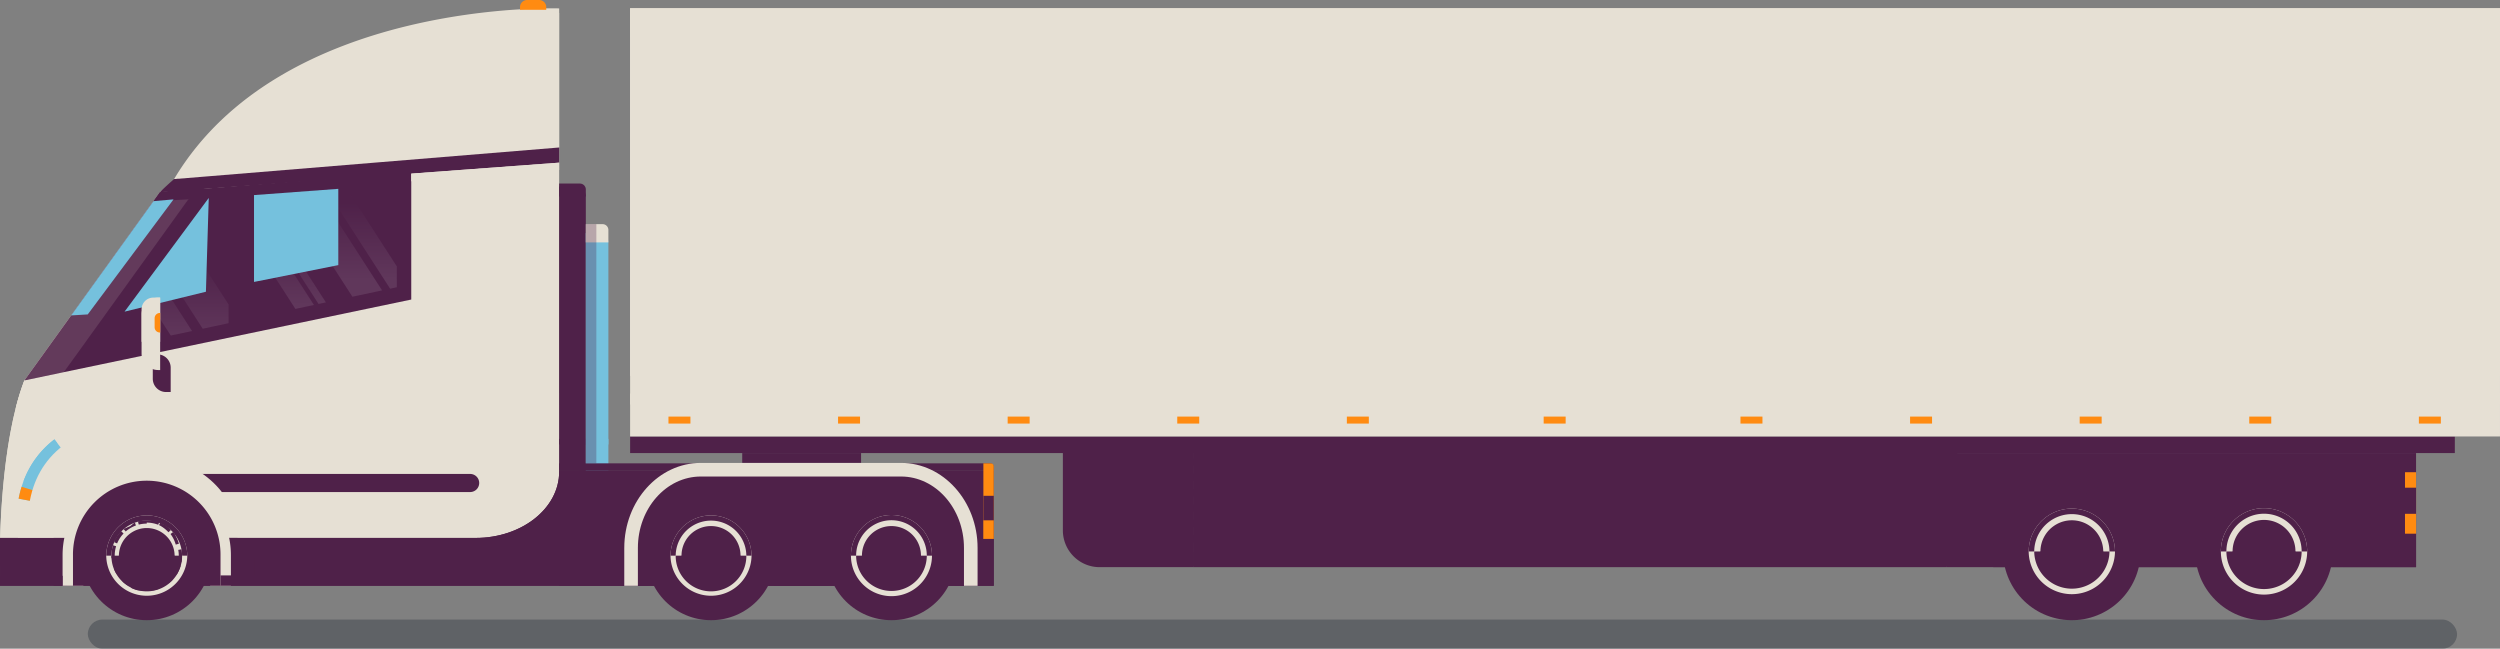 <svg xmlns="http://www.w3.org/2000/svg" xmlns:xlink="http://www.w3.org/1999/xlink" width="593.223" height="153.923" viewBox="0 0 593.223 153.923"><rect x="0" y="0" width="593.223" height="153.923" fill="#808080" stroke="none"/><defs/><defs><linearGradient id="a" x1=".5" x2=".5" y1=".905" y2=".153" gradientUnits="objectBoundingBox"><stop offset="0" stop-color="#fff"/><stop offset="1" stop-color="#4f2149"/></linearGradient><linearGradient id="b" x1=".5" x2=".5" y1=".842" y2=".129" xlink:href="#a"/><linearGradient id="c" x1=".5" x2=".5" y1="1.087" y2=".308" xlink:href="#a"/><linearGradient id="d" x1=".5" x2=".5" y1="1.061" y2="-.15" xlink:href="#a"/><linearGradient id="g" x1=".5" x2=".5" y1="1.017" y2=".245" xlink:href="#a"/><linearGradient id="h" x1=".5" x2=".5" y1=".977" y2=".231" xlink:href="#a"/><style>.b{fill:#4f2149}.c{fill:#e6e0d4}.d{fill:#75c1dd}.e{fill:#ff8b11}.j,.k{mix-blend-mode:screen;isolation:isolate;opacity:.1}.j{fill:url(#c)}.k{fill:url(#d)}</style></defs><g transform="translate(-.967)"><rect width="562.198" height="6.904" fill="#2e3540" opacity=".4" rx="3.452" transform="translate(21.802 147.019)"/><path d="M284.06 107.466h181.359v27.006H284.06z" class="b"/><path d="M281.531 126.952h181.293v1.782H281.531zm0-3.637h181.293v1.782H281.531zm0-3.638h181.293v1.782H281.531zm0-3.637h181.293v1.782H281.531zm0-3.637h181.293v1.782H281.531zm0-3.637h181.293v1.782H281.531z" class="b"/><path d="M.969 129.98l132.679 1.556V3.065s-59.6 15.26-94.744 42.537L6.835 90.149l-.085.117a58.132 58.132 0 00-2.078 6.691C.969 111.65.969 129.98.969 129.98z" class="c"/><path d="M133.651 34.995v-33s-65.842-2.33-91.375 40.5zM4.672 96.965l112.794-23.93a7.568 7.568 0 006-7.4L6.837 90.16l-.085.117a58.132 58.132 0 00-2.08 6.688z" class="c"/><path d="M.969 129.98l7.788.093c.015-2.489.319-25.354 5.8-39.6l1.556-2.162-9.359 1.96C.969 105.31.969 129.98.969 129.98z" class="c"/><path d="M133.648 93.251s-93.959 1.886-109.534 5.027-22.422 12.609-22.422 26.847v6.723h131.956z" class="c"/><path d="M5.388 118.318l3.82.731a20.891 20.891 0 01.63-2.489l.008-.032a18.489 18.489 0 016.411-9.188l-1.665-2.155-.708-.926a22.06 22.06 0 00-7.344 9.959c-.164.42-.312.856-.444 1.291a24.343 24.343 0 00-.708 2.809z" class="d"/><path d="M5.388 118.318l3.82.731a20.891 20.891 0 01.63-2.489l-.024.075-3.718-1.126a24.343 24.343 0 00-.708 2.809z" class="e"/><path d="M133.651 96.043s-89.684 1.4-104.466 4.218-21.609 11.512-21.609 23.984v7.6h126.075z" class="c"/><path d="M57.313 40.848h.916v86.799h-.916zm.916 0h.916v86.799h-.916zm39.402-.025h.916v86.811h-.916zm-.916 0h.916v86.811h-.916z" class="c"/><path d="M44.673 116.758h67.855a2.149 2.149 0 002.149-2.149 2.149 2.149 0 00-2.149-2.148H44.673z" class="b"/><path d="M13.668 134.313h5.388v-6.948c0-7.909 7.373-14.344 16.435-14.344s16.434 6.435 16.434 14.344v6.945h5.388v-6.945c0-10.5-9.79-19.047-21.822-19.047s-21.823 8.545-21.823 19.047z" class="c"/><path d="M113.825 127.646h19.823v-15.681c0 8.656-8.877 15.681-19.823 15.681zM6.75 90.272l9.359-1.961 82.444-17.232V40.846l-50.912 4.061-8.737.7z" class="b"/><path d="M61.24 46.291v29.113l3.54-.755 4.209-.9 1.042-.226 1.027-.218.653-.14 3.75-.8 1.089-.233 1.167-.249.583-.124 6.154-1.315.132-.031 1.688-.358 4.2-.895 1.159-.249 1.9-.4 1.595-.342V43.786l-4.652.342-4.2.311-1.82.132-1.284.093-4.769.358-.685.047-1.385.1-4.621.35-1.68.117-1.042.078-.3.023-3.906.288-2.917.218zm-37.764 37.18l1.354-.288 4.831-1.035 6.348-1.354 4.839-1.035.638-.14 1.766-.373 3.291-.7 2.521-.545 2.482-.529 3.664-.786V46.735l-3.664.179-1.042.054-6.193 8.363-1.058 1.432-2.4 3.244-1.813 2.443-1.533 2.069-1.494 2.023-1.579 2.132-4.769 6.442-4.831 6.527z" class="b"/><path fill="#e6e0d4" d="M6.749 90.271l7.491-1.57.8-.167 1.07-.225 4.517-6.25 1.5-2.1.817-1.129 1.893-2.619 2.5-3.48 2.328-3.226 6.346-8.809 4.84-6.712 2.4-3.34 3.577-4.963c.242-.237.5-.49.747-.716l.006-.005-8.675.645-2.9 4.023-6.346 8.814-4.829 6.712-1.258 1.742-.635.882-4.576 6.357-1.512 2.092-2.828 3.936-2.786 3.873z" opacity=".13" style="isolation:isolate;mix-blend-mode:screen"/><path d="M133.648 44.279h3.968a2.36 2.36 0 012.36 2.36v65.093h-6.328V44.279zM.969 127.646H152.18v11.335H.969z" class="b"/><path d="M13.676 127.645h3.164v11.339h-3.164zm119.972-15.916h103.128v27.277H133.648z" class="b"/><path d="M54.76 127.646l1 8.892h5.6v-4.31l52.816.506 14.526-.972 7.841-8.294 4.606-11.74h-7.5v.234c0 8.659-8.877 15.684-19.823 15.684z" class="b"/><path d="M54.76 127.646h2.553v10.139H54.76zm65.571 3.49c9.905 0 17.962-6.841 17.962-19.4h4.18s-.33 21.583-21.654 21.583H62.394a1.062 1.062 0 01-1.033-1.089 1.062 1.062 0 011.033-1.09z" class="b"/><path d="M15.818 138.984h4.931v-7.282a15.04 15.04 0 1130.079 0v7.282h4.931v-7.282a19.97 19.97 0 10-39.941 0z" class="c"/><path d="M18.284 131.702a17.505 17.505 0 1135.009 0v7.282H18.284z" class="b"/><circle cx="15.319" cy="15.319" r="15.319" class="b" transform="translate(20.47 116.527)"/><path d="M35.79 116.528a15.319 15.319 0 0115.316 15.32h-1.972a13.346 13.346 0 10-26.692 0H20.47a15.32 15.32 0 0115.32-15.32z" class="b"/><path d="M26.175 131.823v.025a9.616 9.616 0 0019.231 0v-.025a9.616 9.616 0 00-19.231 0z" class="c"/><path d="M26.175 131.823v.025h19.236v-.025a9.616 9.616 0 00-19.231 0z" class="b"/><path d="M27.411 131.828v.02a8.383 8.383 0 1016.765 0v-.02a8.383 8.383 0 00-16.765 0z" class="c"/><path d="M27.411 131.848a8.383 8.383 0 1016.765 0z" class="b"/><path d="M35.786 123.465h1.167l.042.006h.037l.054.008h.018l.06.01h.024l.072.012.071.013h.024q.286.054.565.127l.07.018.069.019h.023l.046.013h.034l.045.014h.034l.039.012h.039l.027.009h.187l.024.008h.036l.036.013h.021q.068.024.135.051l-.282.725a7.593 7.593 0 00-2.759-.515v-.543zm3.752.883l.018.009h.071l.034.018h.026l.022.012h.025l.017.009h.015l.021.013h.036l.042.027h.05l.011.007.062.042h.045a8.46 8.46 0 011.479 1.29l-.577.523a7.586 7.586 0 00-2.236-1.7l.348-.7zm2.96 2.471l.03.04v.015l.029.041v.02l.021.03v.01l.007.011v.005l.01.016v.02l.013.022v.02l.029.049v.025l.053.094.006.011a8.352 8.352 0 01.723 1.775l-.75.208a7.54 7.54 0 00-1.241-2.516l.622-.467zm1.542 3.533v.049a8.506 8.506 0 01.123 1.355v.062a8.5 8.5 0 01-.127 1.477v.009l-.024.132-.764-.147a7.7 7.7 0 00.139-1.469 7.579 7.579 0 00-.121-1.34l.766-.138zm-.95 3.632l.747.218a8.36 8.36 0 01-.8 1.865v.041l-.035.06v.03l-.02.032v.025l-.007.01v.005l-.007.01-.012.018v.005l-.02.028-.014.019-.006.008-.616-.475a7.552 7.552 0 001.272-2.5zm-1.728 3.04l.569.53q-.154.166-.318.325l-.012.011h-.005l-.054.049h-.015c-.074.064-.148.126-.223.188l-.018.015-.113.091h-.025l-.067.052h-.03l-.048.036-.014.01h-.005l-.02.014h-.02l-.058.037h-.057l-.108.066H40.7l-.13.076h-.022l-.011.006-.1.056h-.056l-.061.033h-.036l-.011.006h-.04l-.011.005-.339-.7a7.581 7.581 0 002.257-1.67zm-2.905 1.948l.272.729a8.253 8.253 0 01-1.237.356h-.011l-.034.007h-.024l-.027.006h-.03l-.022.005h-1.663l.009-.778h.1a7.592 7.592 0 002.671-.481zm-6.159-.365a7.507 7.507 0 002.687.8l-.081.774a9.401 9.401 0 01-.235-.028h-.024l-.074-.011h-.037l-.06-.009h-.05l-.048-.008h-.061l-.042-.007h-.061l-.036-.007h-.067l-.041-.009h-.057l-.041-.009h-.06l-.042-.01h-.054l-.047-.011h-.053l-.053-.013h-.047l-.053-.014h-.041l-.082-.024a8.33 8.33 0 01-1.242-.473h-.016l-.058-.029h-.015l-.026-.013h-.037l.358-.691zm-2.654-2.28a7.609 7.609 0 002.044 1.927l-.421.654a8.18 8.18 0 01-.808-.59h-.005l-.091-.076-.009-.008h-.02l-.047-.042-.018-.017h-.005l-.018-.018v-.005h-.005l-.007-.008-.011-.012-.039-.046v-.01a9.057 9.057 0 01-.266-.346l.628-.459zm-1.354-3.223a7.539 7.539 0 00.965 2.635l-.668.4a8.3 8.3 0 01-.49-.957v-.016l-.031-.073v-.026l-.018-.044v-.027l-.011-.027v-.052l-.005-.015v-.067l-.005-.014v-.528l-.005-.015v-.077l-.008-.028v-.059l-.011-.041v-.047a8.282 8.282 0 01-.159-.742l.768-.128zm-.515-3.72l.744.228a7.639 7.639 0 00-.333 2.235c0 .187.007.372.02.556l-.776.056a9.87 9.87 0 01-.016-.289v-.317a8.435 8.435 0 01.353-2.418v-.039zm1.951-3.325l.563.537a7.6 7.6 0 00-1.532 2.353l-.719-.3c.058-.14.12-.279.185-.416v-.03l.011-.023v-.13l.022-.042v-.025l.058-.106a8.388 8.388 0 011.263-1.713zm3.231-2.1l.262.733a7.564 7.564 0 00-2.42 1.421l-.51-.587.023-.02.019-.016h.01l.02-.015h.02l.031-.023h.005l.03-.022h.015l.026-.018h.02l.016-.011.01-.007h.03l.027-.017h.01l.022-.013h.016l.011-.007h.017l.018-.011h.035l.042-.023h.045l.087-.044a8.384 8.384 0 01.966-.418zm2.829-.49v.778a7.612 7.612 0 00-1.893.238l-.193-.754a8.338 8.338 0 011.735-.254h.351z" class="b"/><path d="M29.178 131.83v.018a6.613 6.613 0 1013.225 0v-.018a6.613 6.613 0 00-13.225 0z" class="b"/><path d="M29.178 131.848a6.613 6.613 0 1013.225 0z" class="b"/><path d="M30.499 131.835v.011a5.291 5.291 0 1010.581 0v-.011a5.291 5.291 0 00-10.581 0zm119.215 7.149h4.93v-7.282a15.04 15.04 0 1130.079 0v7.282h4.931v-7.282a19.97 19.97 0 10-39.94 0zm42.814 0h4.931v-7.282a15.04 15.04 0 1130.079 0v7.282h4.93v-7.282a19.97 19.97 0 10-39.94 0z" class="b"/><path d="M169.387 111.962h43.742a17.388 17.388 0 0117.388 17.388v9.632h-78.518v-9.632a17.388 17.388 0 0117.388-17.388z" class="b"/><path d="M152.179 131.702a17.505 17.505 0 0135.01 0v7.282h-35.01z" class="b"/><circle cx="15.319" cy="15.319" r="15.319" class="b" transform="translate(154.365 116.527)"/><path d="M169.686 116.528a15.319 15.319 0 0115.315 15.32h-1.972a13.346 13.346 0 10-26.691 0h-1.973a15.32 15.32 0 0115.321-15.32z" class="b"/><path d="M160.07 131.823v.025a9.616 9.616 0 0019.231 0v-.025a9.616 9.616 0 00-19.231 0z" class="c"/><path d="M160.07 131.823v.025h19.231v-.025a9.616 9.616 0 00-19.231 0z" class="b"/><path d="M161.301 131.828v.02a8.383 8.383 0 1016.765 0v-.02a8.383 8.383 0 00-16.765 0z" class="c"/><path d="M161.301 131.848a8.383 8.383 0 1016.765 0z" class="b"/><path d="M162.684 131.829v.019a7 7 0 0014 0v-.019a7 7 0 00-14 0z" class="b"/><path d="M162.684 131.848a7 7 0 0014 0z" class="b"/><path d="M164.083 131.834v.011a5.6 5.6 0 1011.2 0v-.011a5.6 5.6 0 00-11.2 0zm30.911-.132a17.505 17.505 0 0135.01 0v7.282h-35.01z" class="b"/><circle cx="15.319" cy="15.319" r="15.319" class="b" transform="translate(197.18 116.527)"/><path d="M212.501 116.528a15.319 15.319 0 0115.315 15.32h-1.972a13.346 13.346 0 10-26.691 0h-1.973a15.32 15.32 0 0115.321-15.32z" class="b"/><path d="M202.886 131.823v.025a9.615 9.615 0 1019.23 0v-.025a9.615 9.615 0 00-19.23 0z" class="c"/><path d="M202.886 131.823v.025h19.23v-.025a9.615 9.615 0 00-19.23 0z" class="b"/><path d="M204.118 131.828v.02a8.383 8.383 0 1016.766 0v-.02a8.383 8.383 0 00-16.766 0z" class="c"/><path d="M204.118 131.848a8.383 8.383 0 1016.766 0z" class="b"/><path d="M205.499 131.829v.019a7 7 0 0014 0v-.019a7 7 0 00-14 0z" class="b"/><path d="M205.499 131.848a7 7 0 0014 0z" class="b"/><path d="M206.898 131.834v.011a5.6 5.6 0 1011.2 0v-.011a5.6 5.6 0 00-11.2 0zm-19.683 7.168v-4.727a1.575 1.575 0 011.575-1.573h4.625a1.575 1.575 0 011.579 1.573v4.727h-7.779z" class="b"/><path d="M187.215 139.002v-3.089a1.44 1.44 0 011.44-1.44h4.9a1.44 1.44 0 011.44 1.44v3.089h-7.78zm42.789-11.13h6.77v11.13h-6.77zm-176.711 8.664h96.42v2.448h-96.42z" class="b"/><path d="M139.977 55.324h3.085a2.268 2.268 0 012.268 2.268v54.14h-5.353V55.324z" class="d"/><path d="M133.648 104.143h6.324v1.329h-6.324z" class="b"/><path d="M139.972 104.143h5.364v1.329h-5.364z" class="d"/><path d="M.967 127.646h4.259v4.095a2.637 2.637 0 01-2.637 2.636H.967v-6.731zm132.681-17.699h102.335a.78.78 0 01.78.78v1.005H133.648v-1.785z" class="b"/><path d="M234.31 109.946h1.779a.685.685 0 01.685.685v17.241h-2.464v-17.926z" class="e"/><path d="M234.31 117.645h2.464v10.227h-2.464zM133.648 43.557h4.921a1.408 1.408 0 011.408 1.408v1.674h-6.329v-3.082z" class="b"/><path d="M139.977 53.185h3.967a1.386 1.386 0 011.386 1.386v2.942h-5.353v-4.328z" class="c"/><path d="M177.089 107.507h28.2v2.335h-28.2zm-138.185-61.9l8.675-.638 86.069-6.372v-3.6l-82.5 6.776-8.877.724a66.31 66.31 0 00-3.367 3.11z" class="b"/><path d="M133.648 38.597l-35.1 2.6v1.827l35.1-2.723z" class="c"/><path d="M6.54 114.218l1.073.391a22 22 0 013.209-5.895 32.562 32.562 0 013.77-3.529l-.708-.926a22.06 22.06 0 00-7.344 9.959z" class="d"/><path d="M146.205 130.303h3.509v6.233h-9.742a6.233 6.233 0 016.233-6.233zM45.661 47.309l-8.278.429 1.521-2.132 10.927-1.612z" class="b"/><g opacity=".1" style="isolation:isolate;mix-blend-mode:screen"><path fill="url(#a)" d="M1620.44 172.758l15.132 23.48 1.595-.342v-4.948l-11.958-18.548z" transform="translate(-1542.037 -127.734)"/><path fill="url(#b)" d="M1623.934 173.474l15.9 24.67 1.688-.358 4.2-.895 1.159-.249-15.3-23.736-4.621.35-1.68.117-1.042.078z" transform="translate(-1555.248 -127.734)"/></g><path d="M39.037 62.451l10.028 15.552 2.482-.529 3.664-.786v-4.442l-10.9-16.913-1.058 1.432-2.4 3.244z" class="j"/><path d="M34.431 68.675l7.056 10.946 1.766-.373 3.291-.7-9.04-14.027-1.494 2.023z" class="k"/><path d="M18.365 74.137l3.758 5.827.817-1.128 1.891-2.622 2.505-3.478-3.758-5.835-.638.879z" class="j"/><path d="M11.239 84.04l3 4.66.793-.163 1.074-.226 4.512-6.255-3.766-5.827-2.832 3.937z" class="k"/><path fill="url(#g)" d="M1637.268 174.026v2.085l15.311 23.752 1.167-.249.583-.124-16.439-25.51z" opacity=".1" style="isolation:isolate;mix-blend-mode:screen" transform="translate(-1576.028 -127.735)"/><path fill="url(#h)" d="M1640.108 178.033v7.78l9.818 15.225.653-.14 3.75-.8z" opacity=".1" style="isolation:isolate;mix-blend-mode:screen" transform="translate(-1578.868 -127.735)"/><path d="M61.241 46.291V66.9l20-3.991v-18.1zm-10.737.674l-.673 22.262-19.31 4.725zm-13.121.773l4.765-.429-20.363 27.3-3.93.236z" style="mix-blend-mode:overlay;isolation:isolate" fill="#75c1dd"/><path d="M37.221 84.085h1.091a3.155 3.155 0 013.156 3.155v5.784h-1.092a3.155 3.155 0 01-3.155-3.155v-5.784z" class="b"/><path d="M38.51 70.616h.46v17.19h-.46a3.95 3.95 0 01-3.95-3.951v-9.289a3.95 3.95 0 013.95-3.95z" class="c"/><path d="M37.36 70.616h1.611v10.489H34.56v-7.689a2.8 2.8 0 012.8-2.8z" class="c"/><path d="M38.901 74.263h.07v4.639h-.07a1.243 1.243 0 01-1.243-1.239v-2.157a1.243 1.243 0 011.243-1.243z" class="e"/><path d="M.969 136.635h14.849v2.347H.969z" class="b"/><path d="M234.31 123.466h2.464v4.406h-2.464z" class="e"/><path d="M149.099 139.005h3.231v-8.988c0-9.343 6.7-16.944 14.934-16.944h47.506c8.235 0 14.935 7.6 14.935 16.944v8.988h3.23v-8.988c0-11.124-8.149-20.174-18.165-20.174h-47.506c-10.017 0-18.165 9.05-18.165 20.174z" class="c"/><path fill="#4f2149" d="M139.977 53.185h2.497v56.762h-2.497z" opacity=".3"/><path d="M462.823 107.507h111.449v27.072H462.823z" class="b"/><path d="M556.835 126.615h17.438v7.964h-17.438z" class="b"/><path d="M571.649 112.052h2.623v14.563h-2.623z" class="e"/><path d="M571.647 115.724h2.624v10.893h-2.624z" class="b"/><path d="M571.647 121.924h2.624v4.693h-2.624z" class="e"/><path d="M150.488 103.569h432.984v3.938H150.488z" class="b"/><g transform="translate(473.117 111.375)"><path d="M.831 19.321v3.883h37.287v-3.883a18.643 18.643 0 10-37.287 0z" class="b"/><circle cx="16.316" cy="16.316" r="16.316" class="b" transform="rotate(-167.437 18.069 17.721)"/><path d="M19.476 3.159a16.316 16.316 0 0116.312 16.317h-2.1a14.214 14.214 0 10-28.428 0h-2.1A16.317 16.317 0 0119.476 3.159z" class="b"/><path d="M9.234 19.45v.026a10.242 10.242 0 0020.483 0v-.026a10.242 10.242 0 00-20.483 0z" class="c"/><path d="M9.234 19.45v.026h20.483v-.026a10.242 10.242 0 00-20.483 0z" class="b"/><path d="M10.547 19.455v.021a8.929 8.929 0 0017.857 0v-.021a8.929 8.929 0 00-17.857 0z" class="c"/><path d="M10.547 19.476a8.929 8.929 0 0017.857 0z" class="b"/><path d="M12.018 19.456v.02a7.458 7.458 0 1014.915 0v-.02a7.458 7.458 0 00-14.915 0z" class="b"/><path d="M12.018 19.476a7.458 7.458 0 1014.915 0z" class="b"/><path d="M13.508 19.461v.013a5.966 5.966 0 1011.933 0v-.013a5.967 5.967 0 00-11.933 0z" class="b"/></g><g transform="translate(515.118 107.775)"><path d="M4.43 22.921v3.883h37.287v-3.883a18.643 18.643 0 10-37.287 0z" class="b"/><circle cx="16.316" cy="16.316" r="16.316" class="b" transform="rotate(-135 21.095 18.295)"/><path d="M23.076 6.759a16.316 16.316 0 0116.312 16.317h-2.1a14.214 14.214 0 10-28.428 0h-2.1A16.317 16.317 0 0123.076 6.759z" class="b"/><path d="M12.835 23.05v.026a10.241 10.241 0 1020.482 0v-.026a10.241 10.241 0 00-20.482 0z" class="c"/><path d="M12.835 23.05v.026h20.482v-.026a10.241 10.241 0 00-20.482 0z" class="b"/><path d="M14.148 23.055v.021a8.928 8.928 0 1017.856 0v-.021a8.928 8.928 0 00-17.856 0z" class="c"/><path d="M14.148 23.076a8.928 8.928 0 1017.856 0z" class="b"/><path d="M15.618 23.056v.02a7.458 7.458 0 1014.916 0v-.02a7.458 7.458 0 00-14.916 0z" class="b"/><path d="M15.618 23.076a7.458 7.458 0 1014.916 0z" class="b"/><path d="M17.109 23.061v.013a5.966 5.966 0 1011.932 0v-.013a5.966 5.966 0 00-11.932 0z" class="b"/></g><path d="M511.263 133.437v1.142h8.285v-1.142a1.676 1.676 0 00-1.675-1.68h-4.932a1.676 1.676 0 00-1.678 1.68z" class="b"/><path d="M150.487 1.993h443.699v101.576H150.487z" class="c"/><path d="M150.471 1.993h443.716v87.213H150.471zm.006 91.394h443.71v2.6h-443.71z" class="c"/><path d="M253.174 107.482h30.985v27.1h-22.255a8.73 8.73 0 01-8.73-8.731v-18.369z" class="b"/><path d="M284.141 130.861h178.683v3.718H284.141z" class="b"/><g><path d="M574.939 98.851h5.216v1.658h-5.216zm-40.244 0h5.216v1.658h-5.216zm-40.244 0h5.216v1.658h-5.216zm-40.245 0h5.216v1.658h-5.216zm-40.244 0h5.216v1.658h-5.216zm-46.701 0h5.216v1.658h-5.216zm-46.702 0h5.216v1.658h-5.216zm-40.244 0h5.216v1.658h-5.216zm-40.245 0h5.216v1.658h-5.216zm-40.244 0h5.216v1.658h-5.216zm-40.244 0h5.216v1.658h-5.216z" class="e"/></g><path d="M150.472 1.992H594.19v5.824H150.472zm.001 5.824h443.716v.917H150.473z" class="c"/><path d="M126.058 0h2.832a1.695 1.695 0 011.695 1.695v.637h-6.227V1.7a1.7 1.7 0 011.7-1.7z" class="e"/></g></svg>